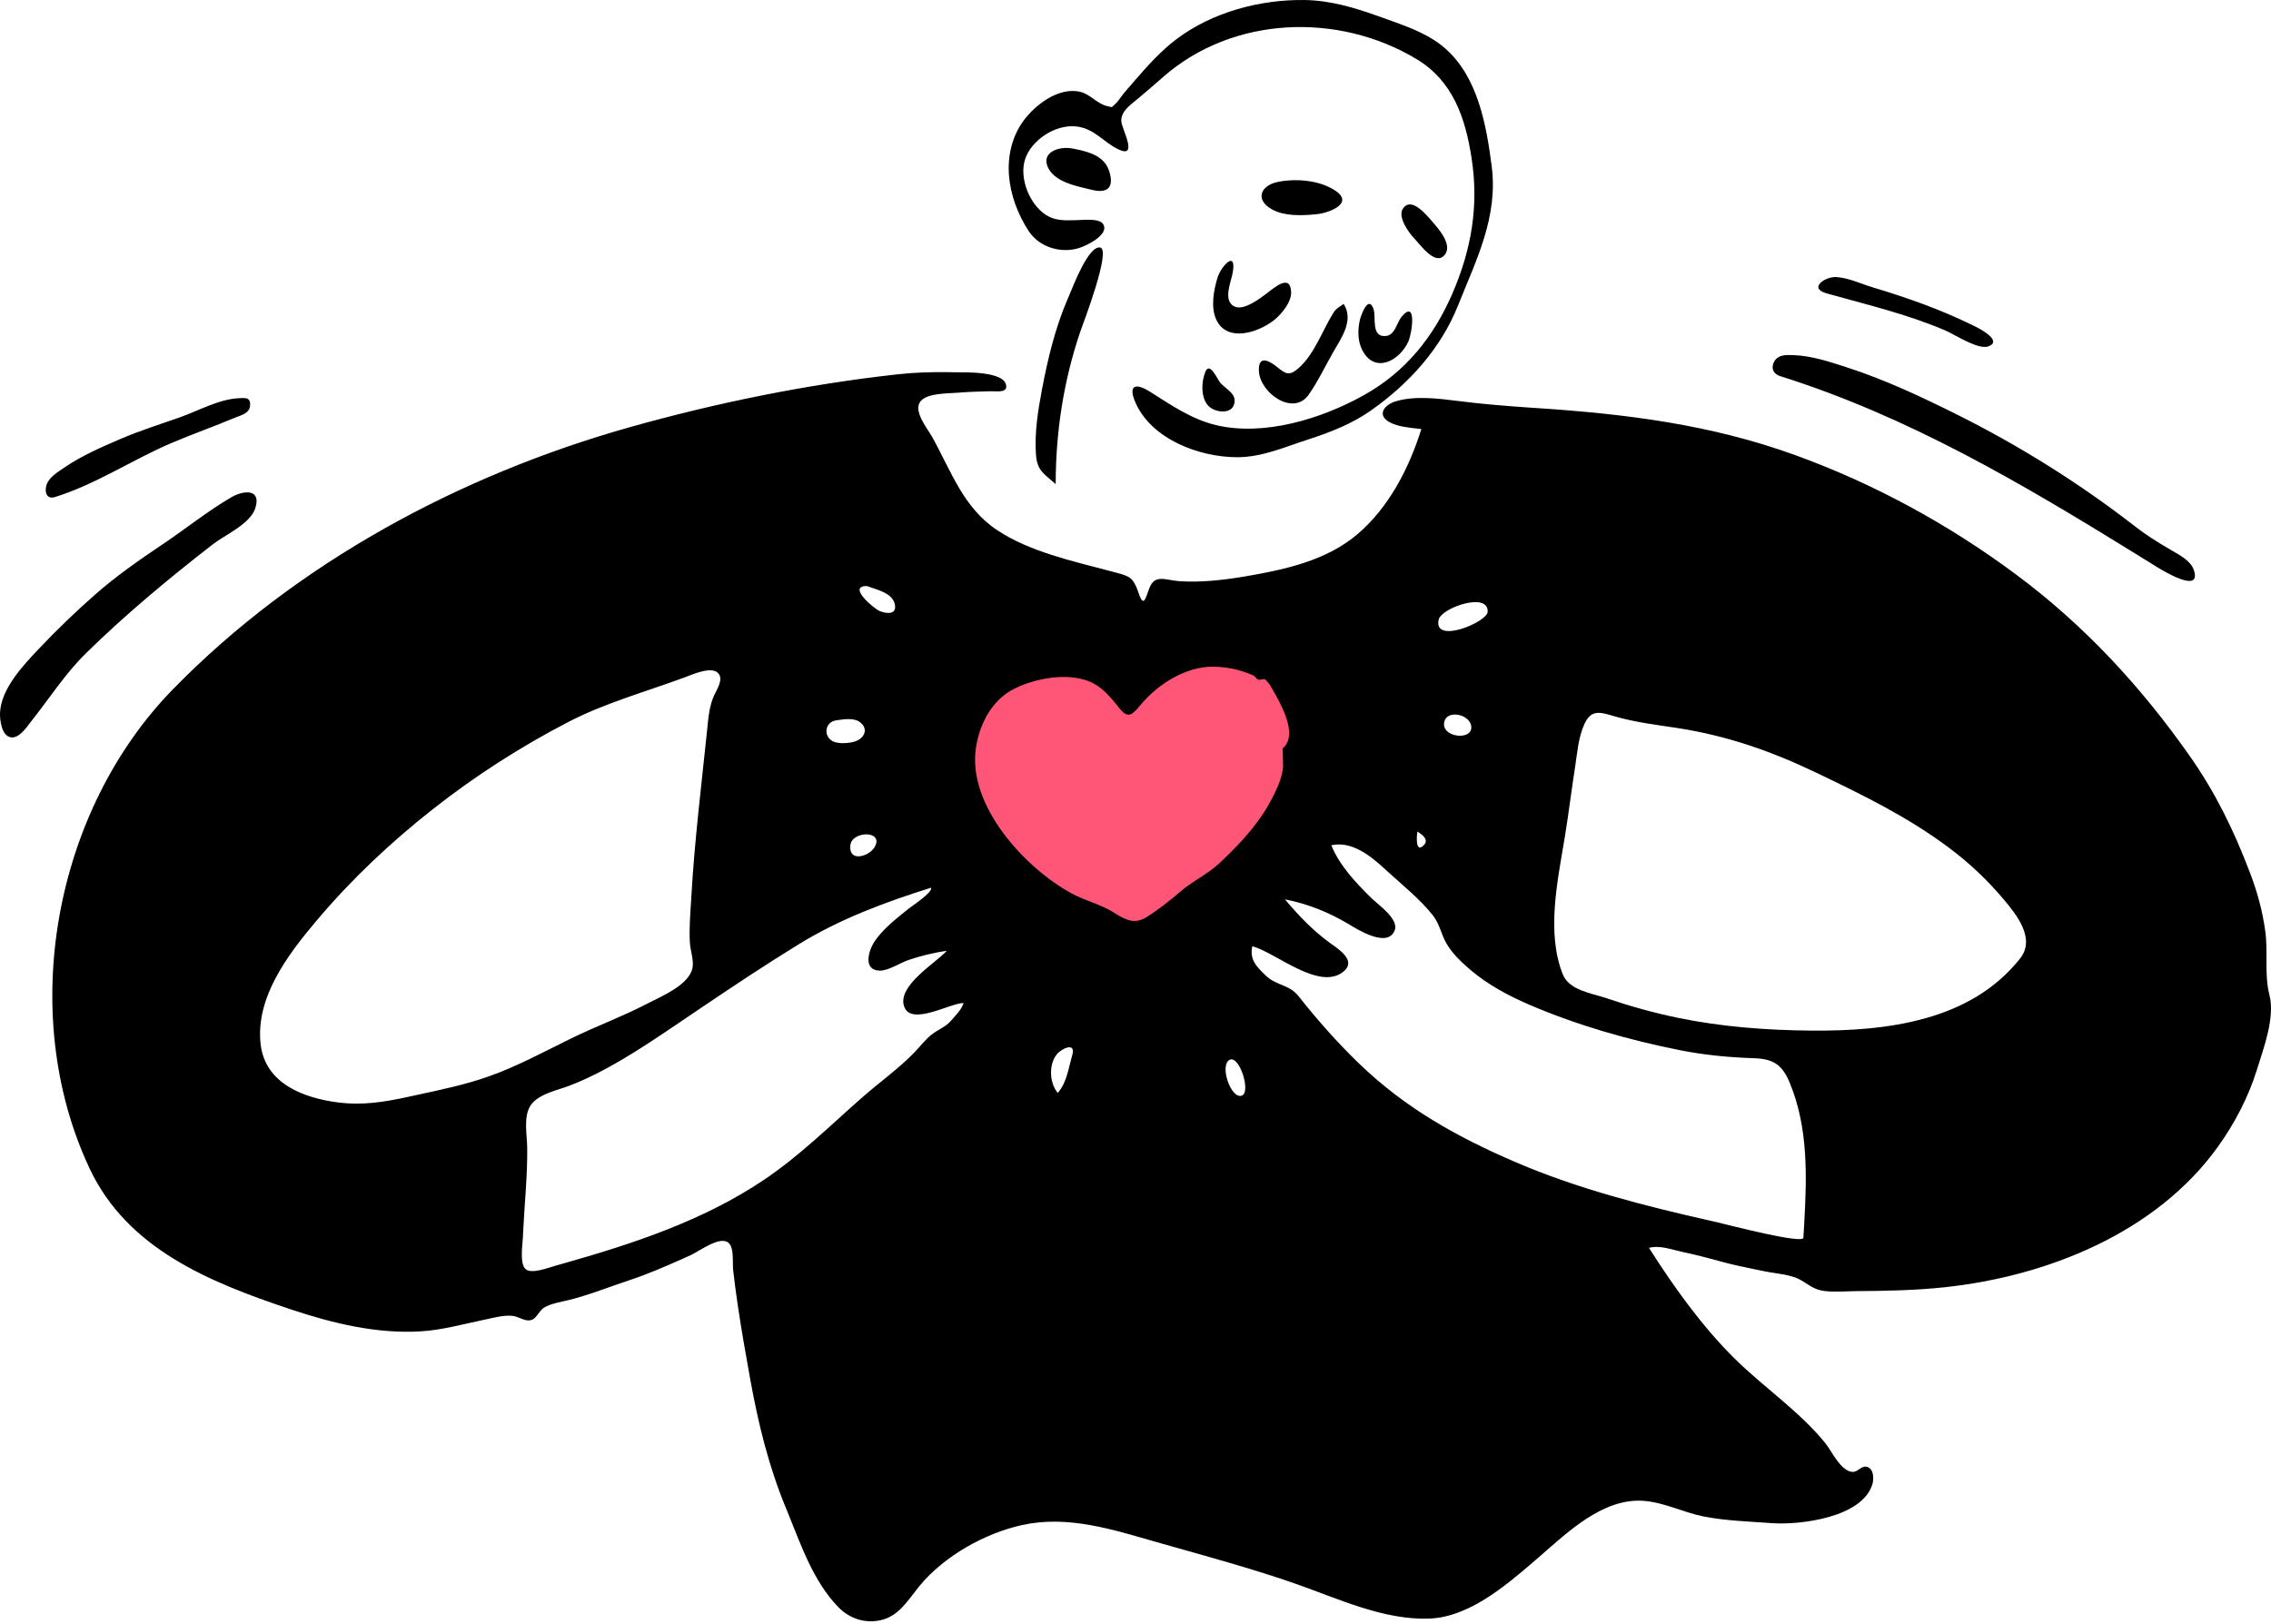 <svg width="400" height="286" viewBox="0 0 400 286" fill="none" xmlns="http://www.w3.org/2000/svg">
<g clip-path="url(#clip0_84_17)">
<path fill-rule="evenodd" clip-rule="evenodd" d="M170.084 120.09C165.772 123.215 166.459 129.365 167.757 133.834C169.668 140.413 173.475 146.503 177.818 151.753C185.522 161.067 198.6 171.524 210.656 163.348C221.392 156.066 228.164 141.373 230.502 128.996C231.224 125.172 232.186 119.473 228.792 116.597C223.773 112.347 214.921 113.12 208.863 113.667C204.873 114.027 201.024 115.25 197.081 114.676C187.92 113.341 177.725 114.551 170.084 120.09Z" fill="#FF5678"/>
<path fill-rule="evenodd" clip-rule="evenodd" d="M158.148 65.932C161.137 65.602 164.179 65.515 167.188 65.563L168.079 65.579C170.141 65.594 176.561 65.407 177.184 67.719C177.615 69.319 175.459 68.88 174.388 68.922C172.769 68.984 171.146 68.998 169.531 69.115L168.839 69.172C167.091 69.335 163.276 69.179 162.102 70.737C160.842 72.411 163.243 75.344 164.117 76.857L164.163 76.936C167.529 82.951 169.626 89.411 175.655 93.404C181.353 97.177 188.805 98.812 195.373 100.552L196.897 100.957C199.081 101.55 199.632 101.877 200.485 104.284L200.584 104.571C201.457 107.125 201.778 105.332 202.431 103.636L202.459 103.563C203.427 101.092 205.298 102.203 207.697 102.376C211.345 102.64 215.353 102.195 218.977 101.594L219.41 101.521C226.299 100.347 233.604 98.759 239.062 94.128C244.654 89.385 248.182 82.472 250.35 75.583L249.895 75.528C248.204 75.334 246.292 75.183 244.802 74.4C242.509 73.196 243.685 71.361 245.79 70.709C249.139 69.671 253.386 70.201 256.774 70.631C261.023 71.171 265.291 71.521 269.563 71.81L270.729 71.888C286.339 72.912 301.24 74.772 316.043 80.116C330.002 85.154 343.181 92.344 355.081 101.19C367.136 110.151 377.119 120.958 385.723 133.226C390.292 139.741 393.521 146.423 396.339 153.846C397.612 157.2 398.499 160.469 398.992 164.027C399.483 167.571 398.846 171.391 399.63 174.876L399.72 175.248C400.745 179.235 398.714 184.586 397.537 188.383C396.028 193.246 393.641 197.829 390.678 201.966C379.782 217.176 360.576 224.84 342.457 226.765C337.329 227.31 332.188 227.405 327.036 227.44C325.131 227.453 323.184 227.66 321.288 227.414C319.423 227.172 318.585 226.276 317.083 225.441C315.363 224.485 312.833 224.366 310.927 223.973L308.629 223.504C306.843 223.139 305.064 222.76 303.302 222.275C301.303 221.725 299.325 221.202 297.309 220.751L296.442 220.562C294.535 220.158 292.409 219.307 290.438 219.819C294.797 226.66 299.736 233.595 305.522 239.319C310.645 244.389 316.908 248.575 321.474 254.187C322.605 255.577 324.214 259.168 326.274 259.284C327.286 259.341 327.832 258.092 328.9 258.416C330.062 258.768 330.06 260.579 329.79 261.458C327.985 267.328 317.16 268.646 312.162 268.319L312.012 268.309C308.042 268.016 303.888 267.904 299.983 267.118C296.427 266.402 293.1 264.641 289.448 264.383C282.338 263.882 276.124 269.889 271.098 274.263L270.001 275.209C264.995 279.513 258.634 284.841 251.842 285.122C243.746 285.457 235.686 281.607 228.221 279C221.054 276.497 213.648 274.458 206.322 272.39L203.74 271.658C196.025 269.458 188.151 266.87 180.067 268.639C173.466 270.084 166.318 274.099 161.988 279.338L161.748 279.632C159.885 281.956 158.274 284.694 155.164 285.398C152.314 286.044 149.603 285.119 147.616 283.065C143.317 278.62 141.159 272.392 138.867 266.73L138.461 265.737C135.391 258.327 133.555 250.786 132.13 242.909C131.34 238.544 130.57 234.173 129.926 229.784C129.634 227.79 129.367 225.792 129.14 223.79C129.01 222.645 129.237 220.54 128.704 219.448C127.551 217.089 123.494 220.242 121.663 221.099L120.26 221.729C117.161 223.114 114.081 224.455 110.842 225.525C107.261 226.708 103.714 228.151 100.051 229.041C98.734 229.361 97.254 229.59 96.034 230.225C95.018 230.754 94.656 231.995 93.825 232.427C92.653 233.037 91.453 231.89 90.204 231.788C88.554 231.654 86.726 232.186 85.119 232.521C81.436 233.287 77.852 234.304 74.075 234.529C66.35 234.99 58.654 233.125 51.372 230.706L50.96 230.568C36.923 225.855 22.442 220.019 15.77 205.814C2.93 178.48 9.547 142.856 30.432 121.449C52.19 99.147 81.065 83.667 110.879 75.266C126.245 70.936 142.268 67.688 158.148 65.932ZM163.986 156.378C155.938 158.905 147.979 161.868 140.764 166.292C134.78 169.962 128.887 173.897 123.048 177.839L118.115 181.173C112.541 184.932 106.507 188.879 100.254 191.269C98.086 192.097 94.581 192.742 93.325 194.944C92.201 196.916 92.832 199.979 92.859 202.135C92.921 207.073 92.382 212.073 92.142 217.024L92.101 217.952C92.048 219.234 91.473 222.623 92.605 223.587C93.654 224.48 96.71 223.281 97.77 222.984L98.934 222.656C111.354 219.146 123.808 215.075 134.593 207.814C140.817 203.623 146.194 198.311 151.808 193.369C154.861 190.681 158.268 188.277 161.098 185.351C162.129 184.285 162.972 183.107 164.152 182.199C165.277 181.333 166.611 180.888 167.55 179.759C168.352 178.795 169.332 177.923 169.721 176.687C167.345 176.687 160.44 180.823 159.247 177.278C158.016 173.625 164.778 169.68 166.773 167.483C164.453 167.833 162.167 168.37 159.948 169.136C158.605 169.599 156.416 171.032 154.935 170.987C151.879 170.895 153.014 167.311 154.12 165.726C155.371 163.936 157.087 162.454 158.802 161.064L160.08 160.037C160.519 159.683 164.359 157.161 163.986 156.378ZM244.32 153.447L243.743 152.917C241.299 150.684 237.991 148.093 234.489 148.905C235.913 152.414 238.767 155.473 241.459 158.107L241.69 158.331C242.813 159.425 246.416 161.908 245.655 163.884C244.418 167.094 239.104 163.727 237.554 162.798C234.065 160.708 230.332 159.206 226.323 158.429C228.658 161.207 231.17 163.854 234.108 166L235.081 166.697C236.698 167.876 238.617 169.551 236.615 171.167C232.333 174.622 224.706 167.78 220.575 166.692C220.059 169.061 221.327 170.298 222.98 171.883C224.817 173.644 227.069 173.402 228.717 175.483C232.004 179.636 235.441 183.535 239.261 187.237C247.457 195.18 256.633 200.295 267.048 204.765C277.958 209.449 289.725 212.439 301.291 215.048L302.273 215.27C304.689 215.841 317.571 219.195 317.639 218.038L317.78 215.617C318.256 207.252 318.509 198.646 315.24 190.76C313.938 187.618 312.433 186.563 309.086 186.417L308.912 186.41C304.448 186.261 300.158 185.854 295.76 184.972C286.796 183.175 277.782 180.612 269.372 176.991C265.691 175.407 262.106 173.491 259.04 170.888L258.624 170.531C257.164 169.264 255.694 167.815 254.743 166.148C253.819 164.526 253.561 162.75 252.377 161.246C250.173 158.446 246.993 155.887 244.32 153.447ZM126.525 118.613C125.345 117.263 121.897 118.838 120.554 119.343L120.48 119.37C113.722 121.855 106.503 123.865 100.112 127.175C91.71 131.526 83.69 136.68 76.26 142.526C68.822 148.378 61.959 154.84 55.847 162.07L55.532 162.443C50.584 168.328 44.995 175.794 45.901 183.903C46.68 190.893 53.488 193.441 59.639 194.214C63.963 194.758 67.878 194.094 72.082 193.18L73.767 192.812C77.89 191.918 81.981 191.06 85.982 189.653C91.056 187.868 95.742 185.314 100.554 182.952C104.936 180.801 109.528 179.122 113.866 176.874L114.143 176.732C116.622 175.478 120.897 173.652 121.858 170.943C122.378 169.48 121.598 167.572 121.511 166.073C121.363 163.548 121.589 160.916 121.745 158.378L121.777 157.836C122.329 148.135 123.529 138.479 124.525 128.819L124.664 127.426C124.835 125.775 125.055 124.19 125.731 122.614L125.798 122.464C126.292 121.41 127.452 119.675 126.525 118.613ZM218.695 193.013C220.415 192.479 218.309 185.792 216.571 186.699C214.748 187.649 216.795 193.604 218.695 193.013ZM188.792 186.105L188.853 185.894C189.572 183.436 186.934 184.729 186.118 185.755C184.689 187.552 184.834 190.778 186.307 192.526C187.866 190.753 188.176 188.302 188.792 186.105ZM284.397 126.189L283.673 125.979C281.509 125.358 280.14 125.152 279.033 127.623C278.029 129.866 277.816 132.501 277.455 134.917L277.409 135.218C276.798 139.12 276.326 143.043 275.698 146.942L275.548 147.858C274.297 155.352 272.375 164.377 275.256 171.631C276.373 174.443 280.231 174.934 282.899 175.818L283.041 175.866C287.085 177.25 291.243 178.403 295.429 179.273C303.193 180.887 311.127 181.483 319.047 181.549C332.235 181.657 347.084 179.907 355.818 168.828C358.569 165.337 355.202 161.15 352.946 158.468C350.026 154.997 346.891 152.04 343.254 149.316C336.074 143.942 328.265 140.126 320.216 136.261C312.075 132.351 304.26 129.593 295.302 128.225C291.632 127.665 287.967 127.232 284.397 126.189ZM213.746 117.444C208.918 117.368 204.034 120.465 201.014 124.036L200.706 124.405C199.148 126.26 198.504 126.501 196.91 124.462L196.633 124.111C195.288 122.418 193.771 120.756 191.704 119.975C187.787 118.496 182.465 119.478 178.804 121.247C174.772 123.195 172.552 127.421 171.898 131.715C170.353 141.846 180.475 152.88 188.749 157.383C191.142 158.684 193.813 159.274 196.136 160.729L196.596 161.014C198.376 162.105 199.93 162.822 201.955 161.559C204.014 160.275 206.142 158.581 207.987 156.994C210.084 155.19 212.69 154.012 214.696 152.136L215.276 151.589C218.93 148.122 222.175 144.536 224.41 139.946C225.193 138.338 225.801 136.886 225.991 135.128L225.996 135.051C226.015 134.481 225.907 131.844 225.908 131.843C228.437 129.802 226.246 125.218 224.736 122.519L224.441 121.999C224.07 121.354 223.429 120.083 222.786 119.676C222.531 119.514 221.928 119.874 221.562 119.701C221.263 119.56 221.097 119.145 220.8 119.008C218.605 117.996 216.184 117.483 213.746 117.444ZM154.026 149.256C155.832 146.249 150.04 146.303 149.772 148.913C149.46 151.961 153.045 150.89 154.026 149.256ZM249.655 146.484L249.634 146.61C249.485 147.573 249.36 150.406 250.821 148.841C251.942 147.64 249.645 146.542 249.655 146.484ZM151.418 127.178C150.336 126.392 148.518 126.723 147.304 126.889C145.262 127.171 144.969 129.681 146.701 130.589C147.718 131.123 150.126 130.962 151.155 130.374C152.459 129.631 152.829 128.204 151.418 127.178ZM44.984 89.473C44.106 92.307 39.664 94.187 37.449 95.91C29.7 101.938 22.129 108.214 15.124 115.094C11.628 118.527 8.949 122.652 5.945 126.495L5.472 127.098C4.687 128.121 3.381 130.085 1.942 129.891C0.287 129.668 -0.048 126.817 0.005 125.572C0.186 121.326 4.064 117.225 6.829 114.302C9.94 111.014 13.266 107.811 16.663 104.817C20.402 101.522 24.46 98.689 28.596 95.916C32.657 93.192 36.55 90.046 40.773 87.58L40.913 87.501C42.912 86.4 46.041 86.056 44.984 89.473ZM259.147 128.153C259.175 125.742 254.383 124.776 254.341 127.591C254.306 129.878 259.121 130.427 259.147 128.153ZM262.023 107.796C262.251 104.167 253.877 107.063 253.4 109.146C252.39 113.572 261.909 109.615 262.023 107.796ZM152.695 103.239C149.201 103.207 153.798 107.135 154.922 107.63L154.956 107.644C156.247 108.163 158.036 108.288 157.6 106.4C157.133 104.372 154.271 103.85 152.695 103.239ZM315.831 62.556C319.065 62.658 322.221 63.719 325.271 64.703C331.981 66.87 338.371 69.876 344.672 73.017C355.719 78.523 366.351 85.186 376.096 92.761C377.987 94.231 379.923 95.442 381.963 96.644L382.7 97.074C384.094 97.876 385.908 98.865 386.422 100.453C387.809 104.749 380.806 100.437 379.812 99.82L376.318 97.655C356.281 85.267 336.179 73.369 313.517 66.248C312.267 65.855 311.879 64.74 312.534 63.636C313.245 62.439 314.629 62.518 315.831 62.556ZM44.04 71.547C43.894 72.817 42.494 73.135 41.498 73.536L41.409 73.573C37.68 75.139 33.859 76.475 30.14 78.067C23.238 81.022 16.9 85.31 9.696 87.553C8.05 88.066 7.807 86.405 8.248 85.274C8.739 84.012 10.213 83.126 11.28 82.397C14.356 80.289 17.844 78.774 21.26 77.311C24.647 75.858 28.134 74.76 31.606 73.543C34.833 72.411 38.579 70.305 42.044 70.149L42.563 70.124C43.493 70.09 44.195 70.186 44.04 71.547ZM188.013 52.75L188.284 52.126C188.985 50.486 191.725 43.192 193.788 43.604C195.763 43.999 190.786 56.959 190.287 58.392L190.273 58.432C187.33 67.066 185.943 76.158 185.943 85.28C183.899 83.44 182.659 82.985 182.462 79.982C182.215 76.219 182.802 72.448 183.499 68.761L183.58 68.336C184.596 63.029 185.883 57.721 188.013 52.75ZM229.777 0.004C234.259 0.067 238.476 1.322 242.655 2.807L245.557 3.848C248.801 5.017 252.066 6.311 254.655 8.623C260.329 13.691 261.808 22.082 262.736 29.261C263.895 38.219 260.04 45.735 256.796 53.839C253.761 61.419 248.192 67.56 241.573 72.239C238.22 74.608 234.527 76.07 230.662 77.336L230.261 77.467C226.188 78.784 222.243 80.549 217.884 80.542C211.266 80.533 202.793 77.389 199.973 70.868C198.707 67.939 199.907 67.381 202.406 68.917L202.508 68.98C206.234 71.321 209.826 73.847 214.181 74.886C222.625 76.9 232.74 73.779 240.144 69.661C247.546 65.545 252.516 59.36 255.837 51.66C259.187 43.891 260.489 36.236 259.197 27.86C258.102 20.763 255.924 14.28 249.528 10.427C235.721 2.111 217.118 2.781 204.839 13.588C203.436 14.823 202.046 16.03 200.618 17.217L199.46 18.169C198.434 19.02 197.367 20.042 197.514 21.46L197.525 21.546C197.764 22.998 200.42 27.894 197.071 26.349C194.299 25.07 192.793 22.57 189.435 22.261C185.862 21.931 181.599 24.677 180.53 28.132C179.51 31.429 181.328 35.939 184.176 37.83C185.775 38.891 187.519 38.842 189.322 38.789L189.884 38.773C190.878 38.75 193.645 38.427 194.302 39.477C195.466 41.336 191.36 43.289 190.035 43.7C186.811 44.701 183 43.524 181.146 40.645C179.262 37.719 177.972 34.332 177.712 30.846C177.464 27.506 178.222 24.124 180.193 21.382C182.289 18.465 186.561 15.195 190.391 16.209C192.053 16.648 193.389 18.366 195.02 18.692C196.05 18.898 195.617 19.045 196.47 18.282C197.011 17.797 197.523 16.904 198.023 16.33L199.873 14.189C202.147 11.561 204.494 8.942 207.258 6.866C213.566 2.13 221.951 -0.107 229.777 0.004ZM214.854 67.327C215.657 68.359 217.543 69.162 217.462 70.684C217.327 73.197 213.902 72.731 212.76 71.42C211.46 69.928 211.596 67.162 212.333 65.435C213.079 63.686 214.449 66.806 214.854 67.327ZM236.666 53.537C238.514 56.416 236.262 59.525 234.801 62.073C233.404 64.51 232.107 67.265 230.481 69.556C227.782 73.359 221.909 69.245 221.734 65.335C221.604 62.425 223.606 63.578 224.968 64.671L225.268 64.915C226.543 65.937 227.212 66.144 228.613 64.944C231.566 62.413 232.893 58.182 234.935 54.979C235.339 54.343 236.073 53.962 236.666 53.537ZM241.934 54.463C242.41 55.855 241.411 59.545 244.189 59.176C245.725 58.973 246.053 56.769 246.86 55.808C249.574 52.575 248.742 58.689 248.033 60.219C246.469 63.592 242.093 65.916 239.923 61.637C239.144 60.1 239.12 58.175 239.489 56.504L239.53 56.326C239.753 55.394 241.055 51.891 241.934 54.463ZM323.495 48.806C325.681 48.97 327.794 50.002 329.867 50.625C335.987 52.462 341.675 54.466 347.39 57.261L348.116 57.621C349.172 58.162 352.678 60.13 350.203 61.021C348.419 61.663 344.254 58.91 342.722 58.25C335.993 55.349 328.763 53.656 321.718 51.675C318.42 50.747 321.535 48.66 323.495 48.806ZM217.155 47.867C216.909 49.492 215.381 52.73 217.246 53.892C218.674 54.782 221.024 53.215 222.442 52.181L223.149 51.66C224.522 50.618 227.299 48.154 227.412 51.477C227.472 53.232 225.715 55.337 224.462 56.347L224.288 56.484C221.554 58.582 216.192 60.35 214.263 56.379C213.19 54.169 213.777 51.023 214.487 48.796L214.525 48.681C215.172 46.867 217.736 44.025 217.155 47.867ZM251.754 38.432L252.722 39.555C253.925 40.972 255.7 43.306 254.485 44.865C252.868 46.94 250.254 43.213 249.175 42.081L249.132 42.036C248.186 41.068 246.195 38.313 247.044 36.852C248.264 34.752 250.548 37.062 251.754 38.432ZM235.119 33.532C238.64 35.825 234.093 37.483 232.036 37.718L231.548 37.766C229.167 37.989 226.26 38.071 224.136 36.937C220.945 35.232 222.008 32.656 225.102 32.039C228.274 31.408 232.36 31.733 235.119 33.532ZM188.886 26.156L189.451 26.268C191.917 26.771 194.552 27.531 195.379 30.178C196.285 33.081 195.017 34.073 192.426 33.469L191.691 33.291C189.258 32.715 186.031 32.015 184.745 29.794C183.076 26.909 186.461 25.685 188.886 26.156Z" fill="black"/>
</g>
<defs>
<clipPath id="clip0_84_17">
<rect width="400" height="285.602" fill="white"/>
</clipPath>
</defs>
</svg>
